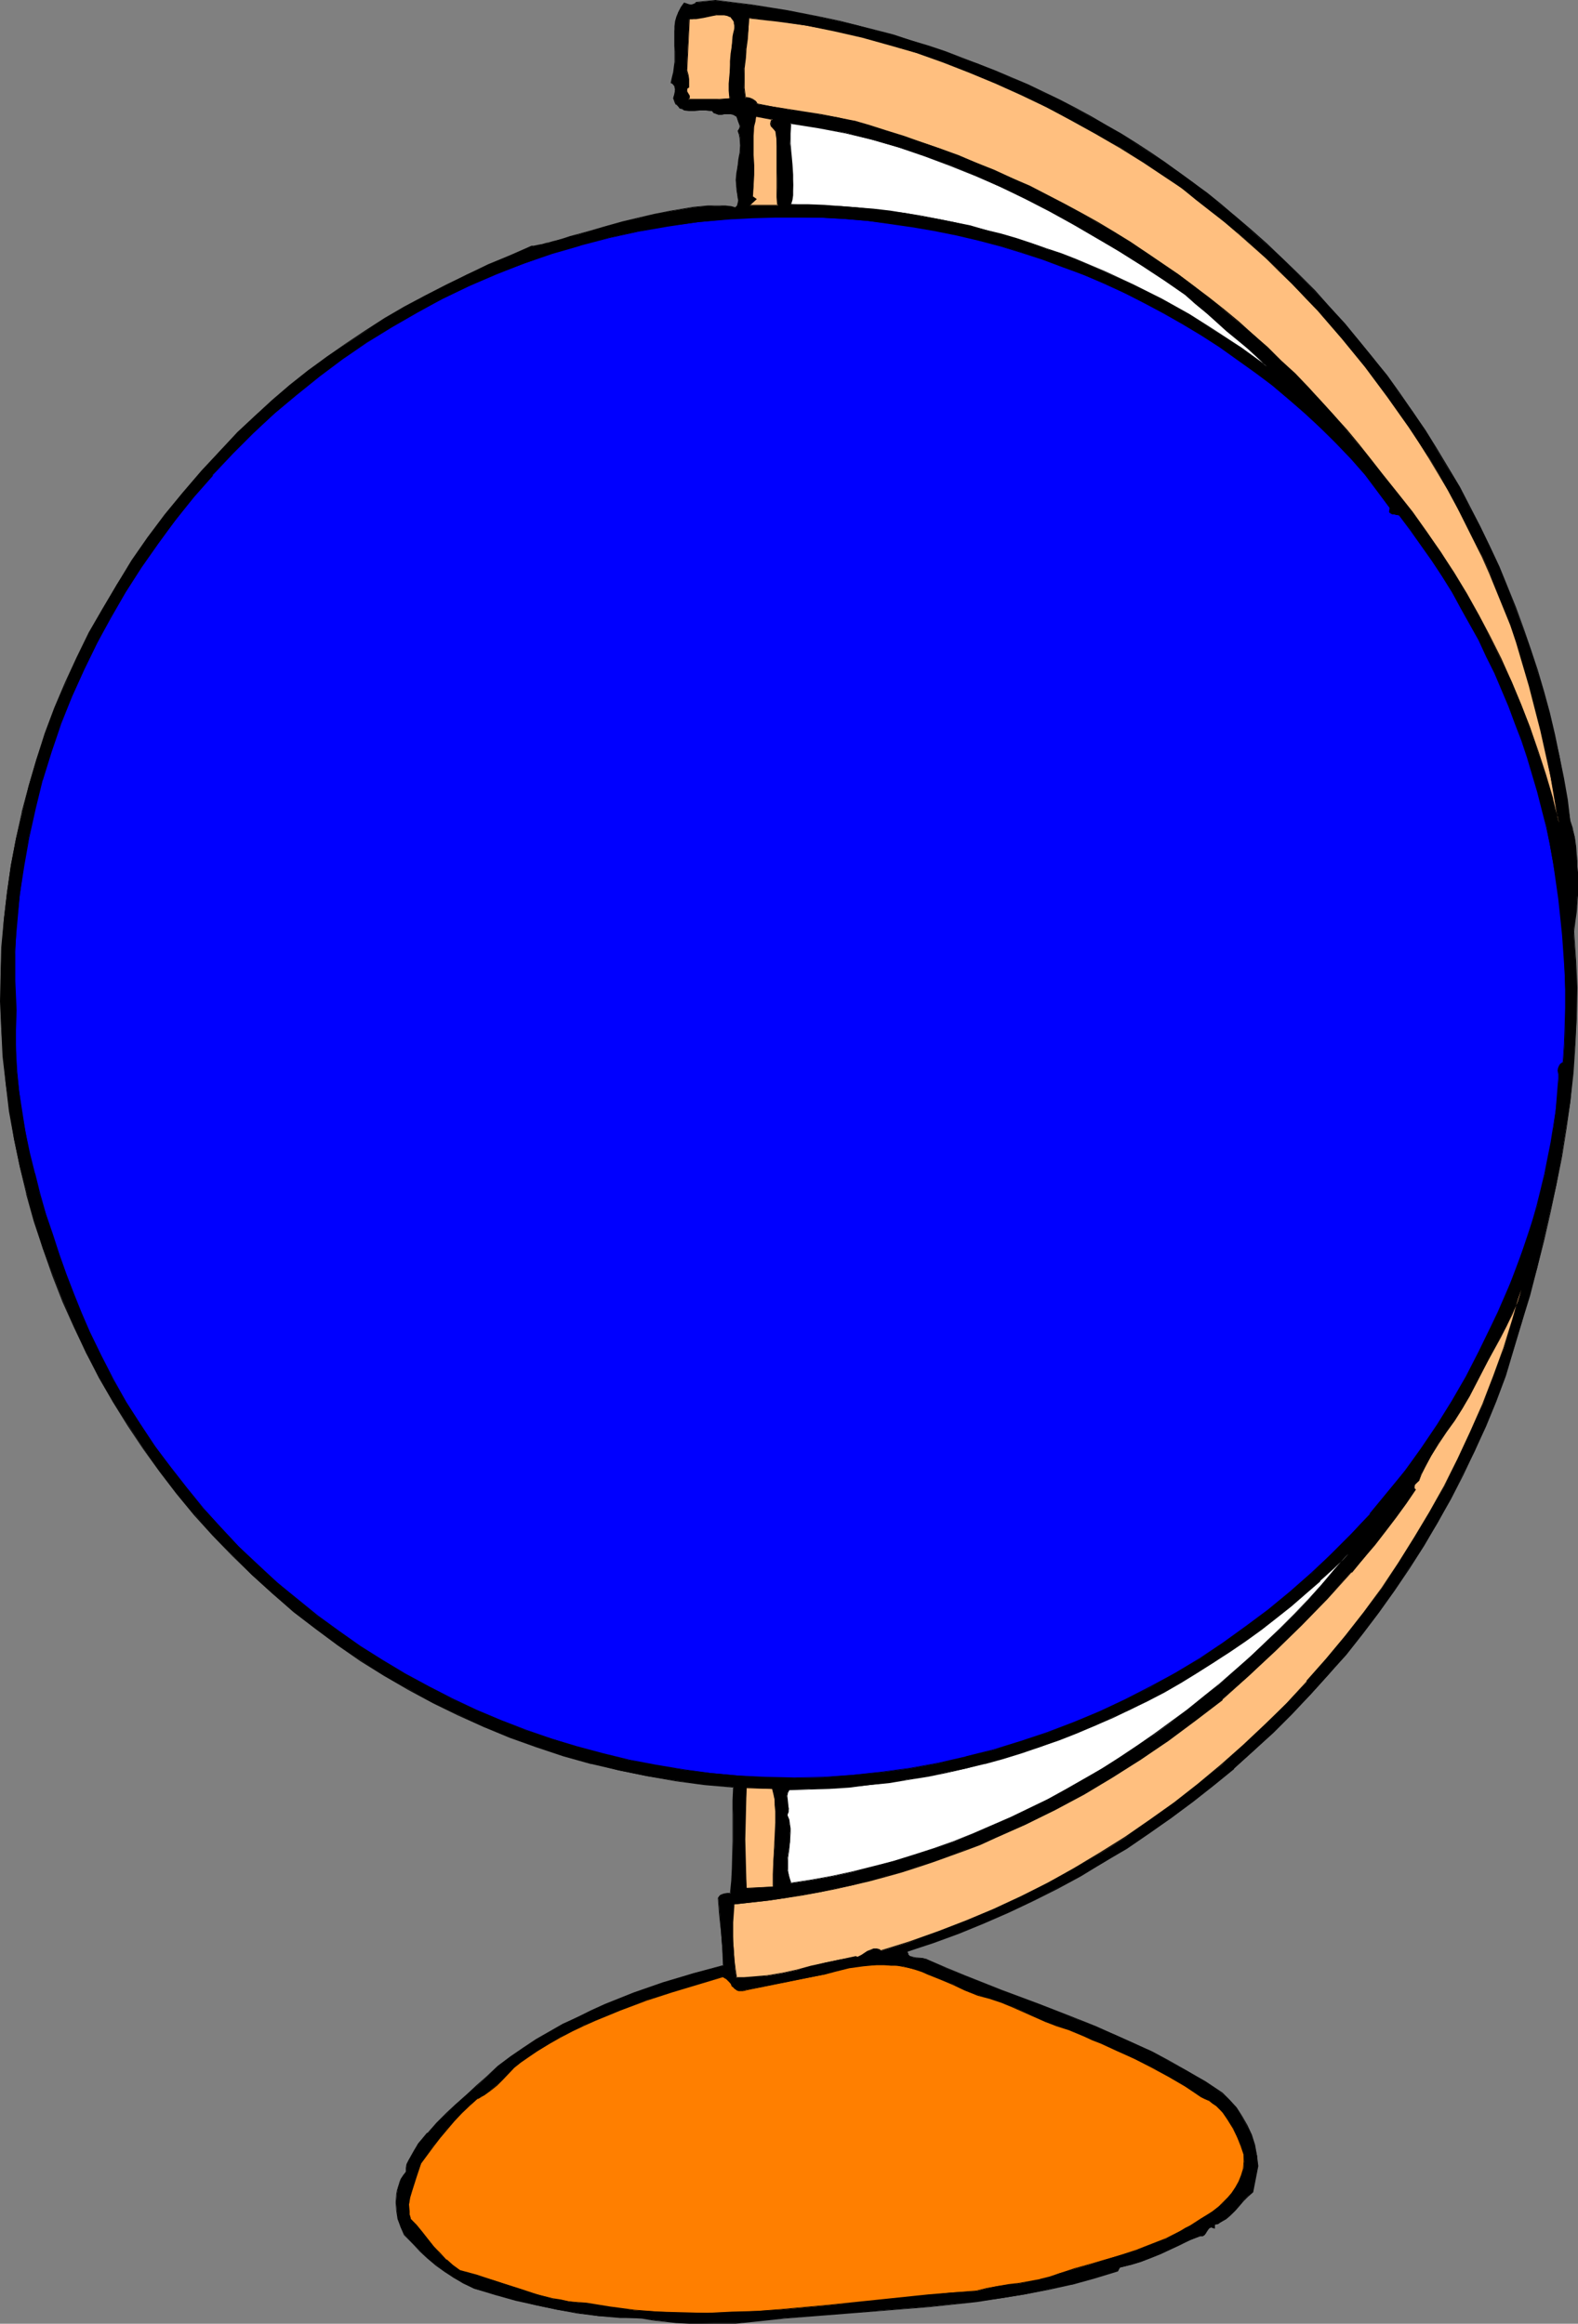 <?xml version="1.0" encoding="UTF-8" standalone="no"?>
<svg
   version="1.0"
   width="105.707mm"
   height="155.668mm"
   id="svg21"
   sodipodi:docname="Globe 35.wmf"
   xmlns:inkscape="http://www.inkscape.org/namespaces/inkscape"
   xmlns:sodipodi="http://sodipodi.sourceforge.net/DTD/sodipodi-0.dtd"
   xmlns="http://www.w3.org/2000/svg"
   xmlns:svg="http://www.w3.org/2000/svg">
  <rect width="100%" height="100%" fill="#808080" stroke="none"/>
  <sodipodi:namedview
     id="namedview21"
     pagecolor="#ffffff"
     bordercolor="#000000"
     borderopacity="0.25"
     inkscape:showpageshadow="2"
     inkscape:pageopacity="0.0"
     inkscape:pagecheckerboard="0"
     inkscape:deskcolor="#d1d1d1"
     inkscape:document-units="mm" />
  <defs
     id="defs1">
    <pattern
       id="WMFhbasepattern"
       patternUnits="userSpaceOnUse"
       width="6"
       height="6"
       x="0"
       y="0" />
  </defs>
  <path
     style="fill:#000000;fill-opacity:1;fill-rule:evenodd;stroke:none"
     d="m 312.283,54.456 4.2,3.717 4.2,3.717 4.2,3.717 4.039,4.04 3.877,4.04 3.877,4.04 3.716,4.201 3.716,4.363 3.554,4.363 3.393,4.525 3.231,4.525 3.393,4.525 3.07,4.686 2.908,4.848 2.908,4.848 2.908,4.848 2.585,5.009 2.585,4.848 2.423,5.171 2.423,5.009 2.1,5.171 2.1,5.333 1.939,5.171 1.939,5.333 1.616,5.332 1.616,5.333 1.454,5.333 1.292,5.494 1.292,5.494 0.969,5.494 0.969,5.494 0.808,5.494 0.485,1.939 0.646,2.101 0.162,2.101 0.162,2.262 0.162,1.616 0.162,1.454 v 1.454 l 0.162,1.293 v 2.262 l -0.162,2.262 -0.162,2.101 -0.162,2.101 -0.162,1.131 -0.162,1.131 -0.162,1.293 -0.162,1.454 0.485,7.11 0.323,7.11 v 7.272 l -0.485,7.11 -0.485,7.11 -0.646,7.272 -1.131,6.948 -1.131,7.11 -1.292,7.11 -1.616,6.948 -1.616,7.11 -1.616,6.948 -1.939,6.787 -1.939,6.948 -4.2,13.574 -2.423,6.302 -2.585,6.464 -2.746,6.302 -3.07,5.979 -3.07,6.14 -3.231,5.979 -3.554,5.817 -3.716,5.656 -3.716,5.656 -3.877,5.494 -4.2,5.494 -4.2,5.171 -4.362,5.171 -4.524,5.009 -4.685,4.848 -4.847,4.848 -4.847,4.525 -5.008,4.525 -5.331,4.363 -5.331,4.201 -5.331,4.04 -5.654,3.878 -5.654,3.717 -5.654,3.555 -5.977,3.393 -5.977,3.232 -5.977,3.07 -6.301,2.909 -6.139,2.747 -6.462,2.585 -6.462,2.424 -6.462,2.262 v 0.323 l 0.162,0.323 0.485,0.485 0.646,0.323 0.808,0.162 h 1.777 l 0.646,0.323 0.808,0.162 4.524,2.101 4.685,1.939 9.37,3.717 9.532,3.555 9.532,3.717 4.685,1.939 4.847,1.939 4.685,2.101 4.685,2.262 4.523,2.424 4.524,2.424 4.362,2.747 4.362,2.909 1.939,1.778 1.616,1.939 1.454,2.101 1.292,2.424 1.131,2.424 0.808,2.424 0.646,2.747 0.162,2.585 -1.292,6.625 -1.292,0.97 -1.131,1.131 -0.969,1.293 -0.969,1.131 -1.131,1.131 -1.292,1.131 -1.292,0.808 -0.808,0.323 -0.808,0.323 v 0.808 L 306.952,563.953 h -0.323 -0.162 -0.323 l -0.323,0.485 -0.323,0.485 -0.162,0.485 -0.323,0.323 -0.485,0.323 -0.323,0.162 -0.323,-0.162 -2.585,1.131 -2.585,1.131 -2.423,1.131 -2.423,1.131 -2.585,1.131 -2.423,0.97 -2.746,0.808 -2.585,0.646 -0.485,0.808 -5.816,1.778 -5.977,1.616 -5.816,1.293 -5.977,1.293 -5.977,0.97 -6.139,0.808 -5.977,0.646 -6.139,0.646 -12.117,0.97 -12.278,0.97 -12.278,0.97 -6.139,0.646 -6.139,0.646 h -5.654 -6.139 l -3.231,-0.162 -2.908,-0.323 -2.908,-0.323 -2.908,-0.485 h -2.746 l -2.746,-0.162 -5.493,-0.323 -5.331,-0.808 -5.17,-0.808 -5.331,-1.131 -5.17,-1.293 -5.17,-1.454 -5.331,-1.454 -2.746,-1.454 -2.423,-1.293 -2.262,-1.616 -2.1,-1.616 -2.1,-1.616 -2.1,-1.939 -1.939,-1.939 -1.939,-2.101 -0.969,-1.939 -0.646,-2.101 -0.323,-2.101 -0.162,-2.101 0.162,-2.101 0.162,-0.97 0.162,-0.97 0.485,-0.97 0.323,-0.97 0.485,-0.808 0.646,-0.97 0.162,-0.97 0.162,-0.97 0.323,-0.808 1.131,-1.778 0.485,-0.808 0.485,-0.808 0.323,-0.97 2.423,-2.747 2.423,-2.585 2.423,-2.262 2.423,-2.424 2.423,-2.262 2.746,-2.262 2.585,-2.424 2.746,-2.585 3.231,-2.424 3.231,-2.262 3.231,-2.101 3.393,-1.939 3.393,-1.939 3.554,-1.778 3.554,-1.616 3.554,-1.616 7.431,-2.909 7.431,-2.585 7.593,-2.424 7.593,-1.939 -0.323,-4.363 -0.323,-4.201 -0.323,-4.363 -0.323,-4.201 0.162,-0.323 0.323,-0.323 0.808,-0.323 0.969,-0.162 h 0.808 l 0.323,-3.232 0.162,-3.232 0.162,-6.787 v -6.787 -3.555 l 0.162,-3.393 -7.431,-0.646 -7.27,-0.97 -7.27,-1.131 -7.108,-1.454 -6.947,-1.778 -6.947,-1.939 -6.947,-2.262 -6.624,-2.424 -6.624,-2.585 -6.462,-3.07 -6.462,-3.07 -6.139,-3.393 -6.139,-3.393 -5.977,-3.878 -5.816,-3.878 -5.654,-4.201 -5.654,-4.363 -5.331,-4.525 -5.17,-4.686 -5.008,-5.009 -4.847,-5.009 -4.685,-5.333 -4.523,-5.332 -4.362,-5.656 -4.039,-5.656 -3.877,-5.979 -3.716,-5.817 -3.554,-6.302 -3.393,-6.14 -2.908,-6.464 -2.908,-6.625 -2.585,-6.625 -2.585,-6.787 -2.1,-6.948 -1.939,-6.948 -1.777,-6.787 -1.454,-6.948 -1.131,-7.11 -0.969,-6.948 -0.646,-6.948 -0.485,-6.948 -0.162,-6.948 v -6.948 l 0.323,-6.787 0.485,-6.948 0.808,-6.948 0.969,-6.787 1.292,-6.787 1.616,-6.625 1.616,-6.787 1.939,-6.625 2.262,-6.625 2.423,-6.464 2.746,-6.302 2.908,-6.464 3.07,-6.14 3.393,-6.14 3.554,-6.14 3.877,-5.979 4.039,-5.817 4.362,-5.817 4.523,-5.656 4.685,-5.494 5.008,-5.494 4.2,-4.363 4.2,-4.04 4.523,-4.04 4.362,-3.717 4.685,-3.717 4.685,-3.555 4.847,-3.232 5.008,-3.232 4.847,-3.232 5.17,-2.909 5.17,-2.909 5.17,-2.585 5.331,-2.747 5.493,-2.424 5.493,-2.424 5.493,-2.262 h 0.323 l 0.808,-0.162 0.808,-0.162 0.969,-0.323 1.131,-0.162 1.131,-0.323 1.454,-0.485 1.454,-0.323 1.616,-0.485 1.616,-0.485 3.554,-0.97 3.877,-1.131 4.039,-1.131 4.039,-0.97 4.2,-0.97 4.039,-0.808 3.877,-0.646 1.939,-0.323 1.777,-0.162 1.777,-0.162 h 1.616 1.454 1.454 l 1.454,0.162 1.131,0.323 0.485,-0.646 0.162,-0.646 v -0.646 -0.646 l -0.323,-1.293 v -0.808 l -0.162,-0.646 v -1.778 l 0.162,-1.778 0.162,-1.778 0.323,-1.616 0.323,-1.778 v -1.778 -1.778 l -0.162,-0.97 -0.323,-0.97 0.323,-0.485 0.162,-0.485 v -0.485 l -0.162,-0.323 -0.323,-0.485 -0.162,-0.485 -0.323,-0.97 -0.323,-0.323 -0.485,-0.162 -0.646,-0.162 h -0.808 l -0.808,0.162 h -0.646 -0.808 l -0.808,-0.162 -0.485,-0.323 -0.323,-0.323 -1.616,-0.162 h -1.454 -1.454 -1.292 l -1.131,-0.162 -0.646,-0.323 -0.485,-0.162 -0.485,-0.323 -0.485,-0.646 -0.323,-0.646 -0.485,-0.808 0.323,-1.131 0.162,-1.131 v -0.485 l -0.162,-0.323 -0.323,-0.485 -0.485,-0.323 0.323,-1.454 0.323,-1.293 0.162,-1.293 0.162,-1.293 V 13.089 L 170.762,11.635 V 7.918 l 0.162,-1.293 0.162,-1.293 0.323,-1.131 0.323,-1.131 0.646,-1.131 0.808,-1.131 0.808,0.162 0.808,0.323 h 0.485 l 0.323,-0.162 0.323,-0.162 0.323,-0.323 4.847,-0.485 9.209,1.131 9.047,1.454 9.047,1.778 4.523,0.97 4.362,0.97 4.362,1.293 4.362,1.131 4.523,1.293 4.362,1.454 4.2,1.454 4.362,1.616 4.2,1.454 4.2,1.778 4.2,1.778 4.039,1.778 4.039,1.939 4.039,1.939 4.039,2.101 3.877,2.101 3.877,2.101 3.877,2.262 3.716,2.424 3.716,2.424 3.716,2.424 3.554,2.424 3.554,2.585 3.393,2.747 3.393,2.747 z"
     id="path1" />
  <path
     style="fill:#000000;fill-opacity:1;fill-rule:evenodd;stroke:none"
     d="m 312.283,54.618 4.2,3.555 v 0 l 4.2,3.717 4.2,3.878 4.039,3.878 3.877,4.04 3.877,4.201 3.716,4.201 h -0.162 l 3.716,4.201 3.554,4.363 3.393,4.525 3.393,4.525 3.231,4.686 3.07,4.686 3.07,4.686 2.908,4.848 2.746,4.848 2.746,5.009 2.423,5.009 2.423,5.009 2.423,5.171 2.262,5.171 2.1,5.171 1.939,5.171 1.777,5.333 1.777,5.332 1.454,5.333 1.454,5.494 v -0.162 l 1.292,5.494 1.292,5.494 0.969,5.494 0.969,5.494 0.808,5.494 0.646,1.939 v 0 l 0.485,2.101 0.323,2.101 v 2.262 l 0.323,1.616 v 1.454 l 0.162,1.454 v 1.293 2.262 2.262 l -0.162,2.101 -0.323,2.101 -0.162,1.131 -0.162,1.131 v 1.293 l -0.162,1.454 0.485,7.11 0.162,7.11 v 7.272 l -0.323,7.11 -0.646,7.11 -0.646,7.272 -0.969,6.948 -1.131,7.11 -1.454,7.11 -1.454,6.948 -1.616,7.11 -1.777,6.948 v -0.162 l -1.939,6.948 -1.939,6.948 -4.2,13.412 -2.423,6.464 -2.585,6.302 -2.746,6.302 -2.908,6.14 -3.231,6.14 -3.231,5.817 -3.554,5.817 -3.554,5.817 -3.877,5.656 -3.877,5.494 -4.2,5.333 -4.2,5.333 -4.362,5.009 v 0 l -4.523,5.171 -4.685,4.848 -4.685,4.686 -5.008,4.686 -5.008,4.525 v -0.162 l -5.17,4.363 -5.331,4.201 -5.493,4.04 -5.493,3.878 -5.654,3.717 -5.816,3.555 -5.816,3.393 -5.977,3.393 -6.139,3.07 -6.139,2.747 -6.301,2.909 -6.301,2.424 -6.462,2.424 -6.624,2.262 v 0.646 l 0.162,0.323 0.646,0.485 0.646,0.162 v 0 l 0.808,0.162 1.777,0.162 0.646,0.162 v 0 l 0.646,0.323 4.685,1.939 4.523,1.939 9.37,3.717 9.532,3.717 9.693,3.555 4.685,2.101 4.685,1.939 4.685,2.101 4.685,2.262 4.685,2.262 4.524,2.585 4.362,2.747 4.362,2.747 v 0 l 1.777,1.778 v 0 l 1.616,1.939 1.616,2.101 1.292,2.424 0.969,2.424 0.808,2.585 v -0.162 l 0.646,2.747 0.162,2.585 -1.292,6.625 0.162,-0.162 -1.292,1.131 v 0 l -1.131,1.131 v 0 l -1.131,1.293 -0.969,1.131 v 0 l -0.969,1.131 v 0 l -1.292,0.97 -1.454,0.808 -0.646,0.323 -0.969,0.323 v 0.97 l 0.162,-0.162 -0.323,-0.162 h -0.485 l -0.485,0.162 -0.485,0.323 -0.162,0.485 -0.323,0.646 -0.323,0.323 v 0 l -0.323,0.162 v 0 l -0.323,0.162 -0.323,-0.162 -2.746,1.131 -2.423,1.131 -2.423,1.131 -2.585,1.131 -2.423,1.131 -2.423,0.97 -2.746,0.808 v 0 l -2.746,0.646 -0.485,0.97 v -0.162 l -5.816,1.778 -5.816,1.616 v 0 l -5.816,1.454 -5.977,1.131 -5.977,0.97 -6.139,0.808 -5.977,0.808 -6.139,0.646 -12.117,0.97 -12.278,0.808 -12.278,1.131 -6.139,0.485 -6.139,0.808 h -5.654 l -6.139,-0.162 -3.231,-0.162 -2.908,-0.162 -2.908,-0.323 -2.908,-0.646 h -2.746 l -2.746,-0.162 -5.493,-0.323 -5.331,-0.646 -5.17,-0.97 -5.331,-1.131 -5.17,-1.293 v 0 l -5.17,-1.454 -5.331,-1.454 -2.585,-1.293 -2.423,-1.454 -2.262,-1.454 -2.262,-1.616 -2.1,-1.778 v 0 l -2.1,-1.778 -1.939,-1.939 -1.939,-2.101 v 0 l -0.808,-1.939 -0.646,-2.101 v 0 l -0.485,-2.101 -0.162,-2.101 0.162,-2.101 0.162,-0.97 v 0 l 0.323,-0.97 0.323,-0.97 0.485,-0.97 0.485,-0.808 0.646,-0.808 v -1.131 l 0.323,-0.97 v 0.162 l 0.323,-0.97 1.616,-2.585 0.485,-0.808 0.323,-0.808 2.423,-2.909 h -0.162 l 2.423,-2.424 2.423,-2.424 2.423,-2.262 2.585,-2.262 2.585,-2.424 2.585,-2.424 2.908,-2.585 v 0 l 3.07,-2.262 3.231,-2.262 3.393,-2.101 3.231,-1.939 3.554,-1.939 3.393,-1.778 v -0.162 l -3.554,1.616 -3.393,1.939 -3.393,1.939 -3.393,2.262 -3.07,2.101 -3.231,2.424 v 0 l -2.746,2.585 -2.746,2.424 -2.585,2.424 -2.585,2.262 -2.423,2.262 -2.423,2.424 -2.262,2.585 h -0.162 l -2.262,2.747 -0.485,0.808 -0.485,0.808 -1.454,2.585 -0.485,0.97 v 0 l -0.162,0.97 v 0.97 0 l -0.646,0.808 -0.646,0.97 -0.323,0.808 -0.323,1.131 -0.323,0.97 v 0 l -0.162,0.97 -0.162,2.101 0.162,2.101 0.323,2.101 v 0 l 0.808,2.101 0.808,1.939 2.1,2.101 1.939,2.101 1.939,1.778 v 0 l 2.1,1.778 2.262,1.616 2.262,1.454 2.423,1.454 2.746,1.293 5.331,1.616 5.17,1.454 v 0 l 5.17,1.131 5.331,1.131 5.17,0.97 5.331,0.646 5.493,0.485 h 2.746 l 2.746,0.162 2.908,0.485 2.908,0.323 2.908,0.323 3.231,0.162 h 6.139 5.654 l 6.139,-0.646 6.139,-0.646 12.278,-0.97 12.278,-0.97 12.117,-0.97 6.139,-0.646 5.977,-0.646 6.139,-0.97 5.977,-0.97 5.977,-1.131 5.816,-1.293 h 0.162 l 5.816,-1.616 5.816,-1.778 0.485,-0.97 v 0 l 2.585,-0.646 h 0.162 l 2.585,-0.808 2.585,-0.97 2.423,-0.97 2.423,-1.131 2.423,-1.131 2.585,-1.293 2.585,-0.97 v 0 h 0.323 0.323 l 0.485,-0.323 0.323,-0.485 0.323,-0.485 0.323,-0.485 0.323,-0.323 h -0.162 0.323 l 0.162,-0.162 0.323,0.162 v 0 l 0.646,0.162 v -0.97 h -0.162 l 0.969,-0.162 0.646,-0.485 1.454,-0.808 1.131,-0.97 v 0 l 1.131,-1.131 v 0 l 1.131,-1.293 0.969,-1.131 v 0 l 1.131,-1.131 v 0 l 1.292,-1.131 1.292,-6.625 -0.323,-2.585 -0.485,-2.747 v 0 l -0.808,-2.585 -1.131,-2.424 -1.292,-2.262 -1.454,-2.262 -1.777,-1.939 v 0 l -1.777,-1.778 v 0 l -4.362,-2.909 -4.524,-2.585 -4.524,-2.585 -4.523,-2.424 -4.685,-2.101 -4.685,-2.101 -4.685,-2.101 -4.847,-1.939 -9.532,-3.717 -9.532,-3.555 -9.37,-3.717 -4.685,-1.939 -4.524,-1.939 -0.646,-0.323 h -0.162 l -0.646,-0.162 -1.777,-0.162 -0.808,-0.162 h 0.162 l -0.808,-0.162 v 0 l -0.485,-0.485 h 0.162 l -0.162,-0.323 v 0 l -0.162,-0.323 v 0 l 6.462,-2.101 6.624,-2.424 6.301,-2.585 6.301,-2.747 6.139,-2.909 6.139,-3.07 5.977,-3.232 5.816,-3.555 5.816,-3.393 5.654,-3.878 5.493,-3.878 5.493,-4.04 5.331,-4.201 5.17,-4.201 v -0.162 l 5.008,-4.525 5.008,-4.525 4.685,-4.686 4.685,-5.009 4.524,-5.009 v 0 l 4.523,-5.009 4.2,-5.333 4.039,-5.333 4.039,-5.656 3.716,-5.494 3.716,-5.817 3.393,-5.817 3.393,-5.979 3.07,-5.979 2.908,-6.14 2.908,-6.302 2.585,-6.302 2.423,-6.464 4.039,-13.574 2.1,-6.787 1.777,-6.948 v 0 l 1.777,-6.948 1.616,-7.11 1.454,-6.948 1.454,-7.11 1.131,-7.11 0.969,-6.948 0.808,-7.272 0.485,-7.11 0.323,-7.11 0.162,-7.272 -0.323,-7.11 -0.485,-7.11 0.162,-1.454 0.162,-1.293 0.162,-1.131 0.162,-1.131 0.162,-2.101 0.162,-2.101 v -2.262 -2.262 -1.293 l -0.162,-1.454 v -1.454 l -0.162,-1.616 -0.162,-2.262 -0.323,-2.101 -0.485,-2.101 v -0.162 l -0.646,-1.939 v 0.162 l -0.646,-5.494 -0.969,-5.494 -1.131,-5.494 -1.131,-5.494 -1.292,-5.494 v 0 l -1.454,-5.333 -1.616,-5.494 -1.777,-5.332 -1.777,-5.171 -1.939,-5.333 -2.1,-5.171 -2.1,-5.171 -2.423,-5.171 -2.423,-5.009 -2.585,-5.009 -2.585,-5.009 -2.908,-4.848 -2.908,-4.848 -2.908,-4.686 -3.231,-4.686 -3.231,-4.686 -3.231,-4.525 -3.554,-4.363 -3.554,-4.363 -3.554,-4.363 v 0 l -3.877,-4.201 -3.716,-4.201 -4.039,-4.04 -4.039,-3.878 -4.039,-3.878 -4.2,-3.717 v 0 l -4.362,-3.717 z"
     id="path2" />
  <path
     style="fill:#000000;fill-opacity:1;fill-rule:evenodd;stroke:none"
     d="m 146.044,510.951 3.554,-1.616 3.716,-1.616 7.27,-2.909 7.431,-2.585 7.593,-2.424 7.755,-2.101 -0.323,-4.363 -0.323,-4.201 -0.485,-4.363 -0.323,-4.201 v 0.162 l 0.323,-0.485 0.323,-0.323 v 0 l 0.808,-0.323 h -0.162 0.969 0.808 l 0.485,-3.393 0.162,-3.232 v -6.787 -6.787 l 0.162,-3.555 0.162,-3.393 -7.593,-0.808 -7.27,-0.808 -7.27,-1.293 -7.108,-1.454 -6.947,-1.778 v 0 l -6.947,-1.939 -6.785,-2.101 -6.785,-2.585 -6.624,-2.585 -6.462,-2.909 -6.462,-3.232 -6.139,-3.232 -6.139,-3.555 -5.977,-3.717 -5.816,-4.04 -5.654,-4.201 -5.493,-4.363 -5.331,-4.525 v 0 l -5.331,-4.686 -5.008,-4.848 -4.847,-5.171 -4.685,-5.171 h 0.162 l -4.523,-5.494 -4.362,-5.494 -4.2,-5.656 -3.877,-5.979 -3.716,-5.979 -3.393,-6.14 -3.393,-6.302 -3.07,-6.464 -2.908,-6.464 -2.585,-6.625 -2.423,-6.787 -2.1,-6.948 -2.1,-6.948 v 0 L 5.17,295.389 3.716,288.44 2.585,281.33 1.616,274.382 0.969,267.433 0.485,260.485 0.323,253.536 v -6.948 l 0.323,-6.787 0.485,-6.948 0.808,-6.948 0.969,-6.787 1.292,-6.787 1.454,-6.625 v 0 l 1.777,-6.787 1.939,-6.464 2.262,-6.625 2.423,-6.464 2.585,-6.464 3.07,-6.302 3.07,-6.302 3.393,-6.14 3.554,-6.14 3.877,-5.979 4.039,-5.817 4.362,-5.817 4.523,-5.656 4.685,-5.494 v 0 l 4.847,-5.333 4.2,-4.363 4.362,-4.201 4.362,-3.878 v 0 l 4.523,-3.878 4.523,-3.555 4.847,-3.555 4.685,-3.393 5.008,-3.232 5.008,-3.07 5.008,-2.909 5.17,-2.909 5.331,-2.747 5.331,-2.585 5.331,-2.424 5.493,-2.424 5.493,-2.262 v 0 l 0.323,-0.162 h 0.808 l 0.808,-0.162 0.969,-0.323 v 0 l 1.131,-0.323 v 0 l 1.131,-0.162 v 0 l 1.454,-0.485 1.454,-0.323 1.616,-0.485 1.616,-0.646 3.716,-0.97 3.716,-0.97 4.039,-1.131 v 0 l 4.039,-1.131 4.2,-0.808 4.039,-0.97 3.877,-0.646 1.939,-0.323 1.777,-0.162 h 1.777 l 1.616,-0.162 h 1.454 l 1.454,0.162 1.454,0.162 1.292,0.323 0.485,-0.808 0.162,-0.646 v -0.646 -0.646 l -0.323,-1.293 -0.162,-0.808 v -0.646 -1.778 l 0.162,-1.778 0.162,-1.778 0.323,-1.616 0.162,-1.778 0.162,-1.778 -0.162,-1.778 -0.162,-0.97 -0.162,-0.97 v 0.162 l 0.323,-0.485 v -0.646 -0.485 -0.485 l -0.323,-0.485 -0.162,-0.323 -0.323,-0.97 -0.485,-0.485 -0.323,-0.162 -0.808,-0.162 h -0.808 l -0.808,0.162 -0.646,0.162 -0.808,-0.162 v 0 l -0.808,-0.162 -0.323,-0.323 -0.485,-0.323 -1.616,-0.162 h -1.454 -1.454 -1.292 l -1.131,-0.162 v 0 l -0.646,-0.162 -0.485,-0.323 -0.485,-0.323 v 0 l -0.485,-0.485 h 0.162 l -0.485,-0.646 -0.323,-0.808 v 0 l 0.323,-1.131 0.162,-1.131 v -0.485 l -0.162,-0.485 -0.485,-0.485 -0.485,-0.323 v 0.162 l 0.485,-1.293 v -0.162 l 0.323,-1.293 0.162,-1.293 V 15.674 13.089 11.635 7.918 l 0.162,-1.293 0.162,-1.293 0.323,-1.131 v 0 l 0.323,-1.131 0.646,-1.131 0.808,-1.131 -0.162,0.162 0.808,0.162 v 0 l 0.808,0.162 h 0.485 0.323 l 0.323,-0.323 0.485,-0.323 h -0.162 l 4.847,-0.485 9.209,1.131 9.047,1.616 9.047,1.616 4.523,0.97 4.362,1.131 v 0 l 4.362,1.131 4.362,1.293 4.362,1.293 4.362,1.454 4.362,1.454 4.362,1.454 4.2,1.616 4.2,1.778 4.2,1.616 4.039,1.939 4.039,1.778 4.039,2.101 4.039,1.939 3.877,2.101 3.877,2.262 3.877,2.262 3.716,2.262 3.716,2.424 3.554,2.424 3.716,2.585 3.393,2.585 3.554,2.747 3.393,2.585 3.393,2.909 v -0.323 l -3.231,-2.747 -3.393,-2.747 -3.554,-2.585 -3.554,-2.585 -3.554,-2.585 -3.554,-2.424 -3.716,-2.424 -3.877,-2.424 -3.716,-2.101 -3.877,-2.262 -3.877,-2.101 -4.039,-2.101 -4.039,-1.939 -4.039,-1.939 -4.2,-1.778 -4.2,-1.778 -4.2,-1.616 -4.2,-1.616 -4.2,-1.616 -4.362,-1.454 -4.362,-1.293 -4.362,-1.454 -4.362,-1.131 -4.524,-1.131 v 0 L 212.927,5.333 208.404,4.363 199.357,2.585 190.31,1.131 181.101,0 l -4.847,0.485 -0.323,0.323 v 0 l -0.323,0.162 -0.485,0.162 h 0.162 -0.485 l -0.808,-0.162 h 0.162 l -0.969,-0.323 -0.808,1.131 -0.646,1.293 -0.485,1.131 v 0 l -0.323,1.131 -0.162,1.293 v 1.293 3.717 1.454 2.585 l -0.162,1.293 -0.162,1.293 -0.323,1.293 v 0 l -0.323,1.454 0.646,0.323 h -0.162 l 0.485,0.485 v 0 0.323 l 0.162,0.485 -0.162,1.131 -0.323,1.131 0.323,0.97 0.323,0.646 h 0.162 l 0.485,0.485 v 0 l 0.323,0.485 0.646,0.162 0.485,0.323 1.292,0.162 h 1.292 l 1.454,-0.162 h 1.454 l 1.616,0.162 v 0 l 0.323,0.485 0.485,0.162 0.808,0.323 h 0.808 l 0.646,-0.162 h 0.808 0.808 l 0.646,0.162 v 0 l 0.323,0.162 0.485,0.323 v -0.162 l 0.323,0.97 0.162,0.485 0.162,0.485 0.162,0.485 v -0.162 0.485 l -0.162,0.485 v 0 l -0.323,0.485 0.323,0.97 0.162,0.97 0.162,1.778 -0.162,1.778 -0.323,1.778 -0.162,1.616 -0.323,1.778 -0.162,1.778 0.162,1.778 v 0.646 l 0.162,0.808 0.162,1.293 0.162,0.646 -0.162,0.646 -0.162,0.646 v 0 l -0.485,0.485 h 0.162 l -1.131,-0.323 -1.454,-0.162 h -1.454 -1.454 -1.616 l -1.777,0.162 -1.777,0.162 -1.939,0.323 -3.877,0.646 -4.039,0.808 -4.2,0.97 -4.039,0.97 v 0 l -4.039,1.131 -3.877,1.131 -3.554,0.97 -1.777,0.485 -1.454,0.485 -1.616,0.485 -1.292,0.323 v 0 l -1.131,0.323 h -0.162 l -1.131,0.323 h 0.162 l -0.969,0.162 -0.808,0.162 -0.808,0.162 H 134.574 l -5.493,2.424 -5.493,2.262 -5.331,2.585 -5.331,2.585 -5.331,2.747 -5.17,2.747 -5.008,2.909 -5.008,3.232 -4.847,3.232 -4.847,3.393 -4.685,3.393 -4.685,3.717 -4.523,3.878 v 0 l -4.362,4.04 -4.362,4.04 -4.039,4.363 -5.008,5.332 v 0 l -4.847,5.656 -4.523,5.494 -4.362,5.817 -4.039,5.817 -3.716,6.14 -3.554,5.979 -3.554,6.14 -3.07,6.302 -2.908,6.302 -2.746,6.464 -2.423,6.464 -2.1,6.625 -1.939,6.625 -1.777,6.625 v 0.162 l -1.454,6.625 -1.292,6.787 -0.969,6.787 -0.808,6.948 -0.646,6.948 -0.162,6.787 L 0,253.536 l 0.323,6.948 0.323,6.948 0.808,6.948 0.808,6.948 1.292,7.11 1.454,6.948 1.616,6.787 v 0.162 l 1.939,6.948 2.262,6.787 2.423,6.948 2.585,6.625 2.908,6.464 3.07,6.464 3.231,6.302 3.554,6.14 3.716,5.979 3.877,5.817 4.2,5.817 4.2,5.494 4.523,5.494 v 0 l 4.685,5.171 5.008,5.171 5.008,4.848 5.17,4.686 v 0 l 5.331,4.686 5.493,4.201 5.654,4.201 5.816,4.04 5.977,3.717 6.139,3.555 6.301,3.393 6.301,3.07 6.462,2.909 6.624,2.747 6.785,2.424 6.785,2.262 6.947,1.939 h 0.162 l 6.947,1.616 7.108,1.454 7.27,1.293 7.27,0.97 7.431,0.646 -0.162,-0.162 -0.162,3.393 v 3.555 6.787 l -0.162,6.787 -0.162,3.232 -0.323,3.232 0.162,-0.162 h -0.808 l -0.969,0.162 -0.808,0.323 -0.323,0.323 -0.323,0.485 0.323,4.201 0.485,4.363 0.323,4.201 0.162,4.363 0.162,-0.162 -7.755,2.101 -7.593,2.262 -7.431,2.585 -7.27,2.909 -3.554,1.616 -3.554,1.778 z"
     id="path3" />
  <path
     style="fill:#ffbf7f;fill-opacity:1;fill-rule:evenodd;stroke:none"
     d="m 185.625,9.211 -0.323,2.262 -0.162,2.101 -0.162,1.939 -0.162,1.939 -0.162,3.717 v 1.778 l 0.162,1.939 -2.746,0.323 h -2.423 -2.585 -2.746 l 0.162,-0.485 v -0.485 l -0.323,-0.646 -0.323,-0.323 v -0.485 l 0.162,-0.323 0.162,-0.162 0.162,-0.323 v -1.939 l -0.162,-1.131 -0.323,-0.97 0.323,-6.625 0.323,-6.464 h 0.808 l 0.969,-0.162 1.939,-0.323 2.262,-0.485 0.969,-0.162 h 1.131 0.808 l 0.808,0.162 0.808,0.323 0.485,0.485 0.323,0.808 0.162,0.485 v 0.485 0.646 0.646 l -0.162,0.646 z"
     id="path4" />
  <path
     style="fill:#000000;fill-opacity:1;fill-rule:evenodd;stroke:none"
     d="m 185.463,9.211 -0.162,2.262 -0.323,2.101 -0.162,1.939 v 1.939 l -0.323,3.717 v 1.778 l 0.162,1.939 h 0.162 l -2.746,0.162 h -2.423 -2.585 -2.746 l 0.162,0.162 0.162,-0.485 v -0.485 l -0.485,-0.808 -0.162,-0.323 v 0.162 -0.485 0.162 -0.485 0 l 0.485,-0.323 v -2.101 l -0.162,-1.131 -0.323,-1.131 v 0.162 l 0.323,-6.625 0.323,-6.464 h -0.162 0.808 0.969 l 1.939,-0.323 2.262,-0.485 0.969,-0.162 h 1.131 0.808 l 0.808,0.162 v 0 l 0.646,0.323 V 4.201 l 0.485,0.646 v 0 l 0.485,0.646 v 0.485 0 l 0.162,0.485 v 0.646 l -0.162,0.646 -0.162,0.646 -0.162,0.808 h 0.323 l 0.162,-0.808 0.162,-0.646 V 7.11 6.464 5.979 5.817 L 185.948,5.494 185.625,4.686 184.979,4.04 184.332,3.717 183.363,3.555 h -0.808 l -1.131,0.162 h -0.969 l -2.262,0.485 -1.939,0.323 -0.969,0.162 h -0.808 l -0.323,6.625 -0.323,6.625 0.323,0.97 v 0 1.131 1.939 h 0.162 l -0.485,0.485 -0.162,0.323 0.162,0.485 0.162,0.323 0.323,0.808 v -0.162 0.485 0 l -0.162,0.485 2.908,0.162 h 2.585 l 2.423,-0.162 2.746,-0.162 v -2.101 -1.778 l 0.162,-3.717 0.162,-1.939 0.162,-1.939 0.162,-2.101 0.323,-2.262 z"
     id="path5" />
  <path
     style="fill:#ffbf7f;fill-opacity:1;fill-rule:evenodd;stroke:none"
     d="m 295.481,44.922 3.716,2.747 3.716,2.747 3.554,2.909 3.554,2.909 3.554,2.909 6.947,6.302 3.393,3.232 3.231,3.232 3.231,3.393 3.231,3.393 3.07,3.393 3.07,3.555 3.07,3.717 2.908,3.555 5.654,7.595 2.746,3.717 2.585,3.878 2.585,4.04 2.585,3.878 2.423,4.04 2.262,4.04 2.262,4.201 2.262,4.04 2.1,4.201 2.1,4.363 1.939,4.201 1.777,4.363 1.777,4.363 1.616,4.363 1.616,4.525 1.616,5.494 1.616,5.494 1.454,5.656 1.454,5.656 1.292,5.817 1.131,5.817 1.131,5.817 0.969,5.817 -1.616,-5.979 -1.777,-6.14 -1.939,-5.979 -1.939,-5.979 -2.262,-5.817 -2.423,-5.817 -2.746,-5.656 -2.746,-5.656 -2.908,-5.494 -3.07,-5.494 -3.231,-5.333 -3.231,-5.171 -3.554,-5.009 -3.716,-5.009 -3.716,-4.848 -3.877,-4.686 -2.908,-3.878 -3.07,-3.717 -3.07,-3.717 -3.07,-3.717 -3.231,-3.555 -3.393,-3.555 -3.231,-3.393 -3.554,-3.393 -3.554,-3.393 -3.554,-3.232 -3.716,-3.07 -3.716,-3.07 -3.716,-3.07 -3.877,-3.07 -3.877,-2.909 -4.039,-2.747 -4.039,-2.747 -4.039,-2.585 -4.2,-2.585 -4.2,-2.424 -4.2,-2.424 -4.362,-2.424 -4.362,-2.262 -4.362,-2.101 -4.362,-2.101 -4.524,-1.939 -4.523,-1.939 -4.524,-1.778 -4.523,-1.778 -4.685,-1.616 -4.685,-1.454 -4.685,-1.454 -3.877,-1.293 -4.039,-1.131 -4.039,-0.97 -4.039,-0.646 -4.2,-0.646 -4.039,-0.646 -4.2,-0.808 -4.039,-0.646 -0.162,-0.485 -0.162,-0.323 -0.646,-0.323 -0.808,-0.323 -0.808,-0.162 -0.323,0.162 -0.323,-2.585 V 19.714 17.29 l 0.323,-2.585 0.162,-2.424 0.323,-2.424 0.323,-2.585 0.162,-2.747 7.27,0.808 7.108,1.131 7.108,1.293 7.108,1.616 6.947,1.939 6.947,2.101 6.624,2.262 6.785,2.585 6.462,2.747 6.462,2.909 6.462,3.232 6.301,3.232 6.139,3.393 6.139,3.555 5.977,3.717 z"
     id="path6" />
  <path
     style="fill:#000000;fill-opacity:1;fill-rule:evenodd;stroke:none"
     d="m 295.32,45.084 3.877,2.585 3.554,2.909 3.716,2.909 3.554,2.747 3.554,3.07 v 0 l 6.947,6.14 3.231,3.232 3.393,3.232 3.231,3.393 3.231,3.393 3.07,3.555 v 0 l 3.07,3.555 2.908,3.555 2.908,3.555 5.654,7.595 2.746,3.878 2.746,3.878 2.585,3.878 2.423,3.878 2.423,4.04 2.423,4.04 2.262,4.201 2.1,4.201 2.1,4.201 2.1,4.201 1.939,4.363 1.777,4.363 1.777,4.363 1.777,4.363 1.454,4.363 1.616,5.494 1.616,5.494 1.454,5.656 v 0 l 1.454,5.656 1.292,5.817 1.292,5.817 0.969,5.817 0.969,5.817 h 0.162 l -1.454,-5.979 v -0.162 l -1.777,-5.979 -1.939,-5.979 -2.1,-5.979 -2.262,-5.817 -2.423,-5.817 -2.585,-5.817 -2.746,-5.494 -2.908,-5.494 -3.07,-5.494 -3.231,-5.333 -3.393,-5.171 -3.554,-5.171 -3.554,-5.009 -3.716,-4.686 -3.877,-4.848 -2.908,-3.717 -3.07,-3.878 -3.07,-3.717 -3.231,-3.555 v 0 l -3.231,-3.555 -3.231,-3.555 -3.393,-3.555 -3.554,-3.232 -3.393,-3.393 -3.716,-3.232 v 0 l -3.554,-3.232 -3.716,-3.07 -3.877,-3.07 -3.877,-2.909 -3.877,-2.909 -4.039,-2.747 -4.039,-2.747 -4.039,-2.747 -4.2,-2.585 -4.039,-2.424 -4.362,-2.424 -4.2,-2.262 -4.362,-2.262 -4.362,-2.262 -4.523,-1.939 -4.524,-2.101 -4.523,-1.778 -4.524,-1.939 -4.523,-1.616 -4.685,-1.616 -4.524,-1.616 -4.685,-1.454 -4.039,-1.293 -3.877,-1.131 h -0.162 l -4.039,-0.808 -4.039,-0.808 -4.2,-0.646 -4.039,-0.646 -4.2,-0.646 -4.039,-0.808 h 0.162 l -0.162,-0.323 -0.323,-0.323 -0.646,-0.485 -0.808,-0.323 v 0 l -0.969,-0.162 -0.162,0.323 h 0.162 l -0.323,-2.585 V 19.714 17.29 l 0.323,-2.585 0.162,-2.424 0.323,-2.424 0.162,-2.585 0.162,-2.747 v 0.162 l 7.27,0.808 7.108,0.97 7.108,1.454 7.108,1.616 v 0 l 6.947,1.939 6.785,1.939 6.785,2.424 6.624,2.585 6.624,2.747 6.462,2.909 6.462,3.07 6.301,3.393 6.139,3.393 6.139,3.555 5.977,3.717 5.816,3.878 0.162,-0.323 -5.816,-3.717 -6.139,-3.717 -5.977,-3.717 -6.301,-3.393 -6.301,-3.232 -6.301,-3.07 -6.462,-3.07 -6.624,-2.747 -6.624,-2.424 -6.785,-2.424 -6.947,-2.101 -6.785,-1.939 h -0.162 l -7.108,-1.616 -7.108,-1.293 -7.108,-1.131 -7.431,-0.646 -0.162,2.747 -0.323,2.585 -0.162,2.424 -0.323,2.424 -0.162,2.585 -0.162,2.424 0.162,2.585 0.323,2.909 0.323,-0.485 v 0.162 l 0.808,0.162 v 0 l 0.808,0.162 0.646,0.485 h -0.162 l 0.323,0.323 0.162,0.323 4.039,0.808 4.2,0.646 4.039,0.808 4.2,0.485 4.039,0.808 4.039,0.97 v 0 l 4.039,1.131 3.877,1.293 4.685,1.454 4.685,1.454 4.523,1.616 4.685,1.778 4.524,1.778 4.523,1.939 4.362,1.939 4.523,2.101 4.362,2.101 4.362,2.262 4.2,2.262 4.362,2.424 4.2,2.585 4.039,2.585 4.039,2.585 4.2,2.747 3.877,2.747 4.039,2.909 3.716,2.909 3.877,3.07 3.716,3.07 3.716,3.232 v 0 l 3.554,3.232 3.554,3.232 3.393,3.393 3.393,3.555 3.393,3.555 3.07,3.393 v 0 l 3.231,3.717 3.07,3.717 2.908,3.717 2.908,3.878 3.877,4.686 3.716,4.848 3.716,5.009 3.554,5.009 3.393,5.332 3.07,5.333 3.07,5.333 3.07,5.494 2.746,5.656 2.585,5.817 2.423,5.656 2.262,5.979 2.1,5.817 1.777,5.979 1.777,6.14 v 0 l 1.616,5.979 h 0.162 l -0.808,-5.817 -1.131,-5.817 -1.131,-5.817 -1.292,-5.817 -1.454,-5.656 v -0.162 l -1.454,-5.494 -1.616,-5.656 -1.616,-5.332 -1.616,-4.525 -1.616,-4.363 -1.777,-4.363 -1.939,-4.363 -1.939,-4.201 -1.939,-4.363 -2.1,-4.201 -2.262,-4.201 -2.262,-4.04 -2.423,-4.04 -2.423,-4.04 -2.423,-4.04 -2.585,-3.878 -2.585,-3.878 -2.746,-3.878 -5.654,-7.433 -2.908,-3.717 -3.07,-3.555 -3.07,-3.555 v 0 l -3.231,-3.393 -3.07,-3.393 -3.231,-3.393 -3.393,-3.232 -3.393,-3.232 -6.947,-6.302 v 0 l -3.393,-3.07 -3.716,-2.909 -3.554,-2.909 -3.716,-2.747 -3.716,-2.747 z"
     id="path7" />
  <path
     style="fill:#ffbf7f;fill-opacity:1;fill-rule:evenodd;stroke:none"
     d="m 195.641,30.218 -0.323,0.485 -0.162,0.485 v 0.323 l 0.162,0.485 0.485,0.646 0.646,0.485 0.162,2.262 0.162,2.424 v 4.848 2.585 2.262 2.424 l 0.162,2.101 h -7.108 l 1.616,-1.616 -0.969,-0.646 0.323,-2.909 V 44.276 41.852 l -0.162,-2.585 v -2.424 -2.424 l 0.162,-2.424 0.323,-1.293 0.323,-1.293 z"
     id="path8" />
  <path
     style="fill:#000000;fill-opacity:1;fill-rule:evenodd;stroke:none"
     d="m 195.641,30.379 -0.162,-0.162 -0.323,0.323 -0.162,0.646 v 0.323 l 0.162,0.485 0.646,0.646 v 0 l 0.485,0.646 v -0.162 l 0.323,2.262 v 2.424 4.848 2.585 2.262 2.424 l 0.162,2.101 0.162,-0.162 h -7.108 v 0.162 l 1.777,-1.616 -1.131,-0.808 0.162,0.162 0.162,-2.909 0.162,-2.585 V 41.852 l -0.162,-2.585 v -2.424 -2.424 l 0.162,-2.424 0.323,-1.293 0.162,-1.293 v 0.162 l 4.2,0.808 0.162,-0.162 -4.524,-0.97 -0.323,1.454 -0.162,1.293 -0.323,2.424 v 2.424 l 0.162,2.424 V 41.852 l 0.162,2.424 -0.162,2.585 -0.323,2.909 0.969,0.808 v -0.162 l -1.777,1.616 h 7.431 v -2.101 l -0.162,-2.424 v -2.262 l 0.162,-2.585 v -4.848 l -0.162,-2.424 -0.162,-2.262 -0.646,-0.485 v 0 l -0.646,-0.808 -0.162,-0.323 v 0 -0.323 0 l 0.162,-0.485 0.485,-0.485 z"
     id="path9" />
  <path
     style="fill:#ffffff;fill-opacity:1;fill-rule:evenodd;stroke:none"
     d="m 300.166,74.655 2.423,2.262 2.746,2.262 5.331,4.525 5.17,4.525 2.585,2.262 2.262,2.262 -6.301,-4.686 -6.624,-4.201 -6.785,-4.201 -6.785,-3.878 -7.108,-3.555 -7.27,-3.393 -7.27,-3.07 -3.877,-1.454 -3.716,-1.293 -3.877,-1.454 -3.877,-1.131 -3.877,-1.131 -3.877,-1.131 -3.877,-0.97 -4.039,-0.97 -4.039,-0.808 -4.039,-0.646 -4.039,-0.808 -4.039,-0.485 -4.2,-0.485 -4.039,-0.485 -4.2,-0.323 -4.2,-0.162 -4.2,-0.162 -4.362,-0.162 0.323,-1.131 0.162,-1.131 0.162,-2.585 -0.162,-2.585 -0.162,-2.585 -0.485,-5.333 v -2.585 l 0.162,-2.585 7.108,1.131 6.785,1.293 6.785,1.778 6.785,1.939 6.624,2.101 6.462,2.424 6.301,2.585 6.301,2.909 6.301,2.909 6.139,3.232 5.977,3.232 5.816,3.393 5.816,3.555 5.654,3.555 5.654,3.717 z"
     id="path10" />
  <path
     style="fill:#000000;fill-opacity:1;fill-rule:evenodd;stroke:none"
     d="m 300.005,74.655 v 0 l 2.585,2.262 v 0 l 2.746,2.262 5.17,4.686 5.331,4.363 v 0 l 2.423,2.262 2.423,2.262 v -0.162 l -6.301,-4.525 -6.624,-4.363 -6.624,-4.201 -6.947,-3.878 -7.108,-3.555 -7.27,-3.393 -7.27,-3.07 -3.716,-1.454 -3.877,-1.293 -3.716,-1.293 -3.877,-1.293 -3.877,-1.131 -4.039,-0.97 v 0 l -3.877,-1.131 -4.039,-0.808 -4.039,-0.808 -4.039,-0.808 -4.039,-0.646 -4.039,-0.646 -4.2,-0.485 -4.039,-0.323 -4.2,-0.323 -4.2,-0.323 -4.2,-0.162 h -4.362 0.162 l 0.323,-1.131 0.162,-1.131 v -2.585 -2.585 l -0.162,-2.585 -0.485,-5.333 v -2.585 l 0.162,-2.585 -0.162,0.162 7.108,1.131 6.785,1.293 6.785,1.616 v 0 l 6.624,1.939 6.624,2.262 6.462,2.424 6.462,2.585 6.301,2.747 6.301,3.07 5.977,3.07 6.139,3.393 5.816,3.393 5.816,3.393 5.654,3.555 5.654,3.717 5.331,3.717 0.162,-0.162 -5.493,-3.717 -5.493,-3.717 -5.654,-3.555 -5.816,-3.555 -5.977,-3.393 -5.977,-3.232 -6.139,-3.232 -6.139,-2.909 -6.301,-2.747 -6.462,-2.585 -6.462,-2.585 -6.624,-2.101 -6.624,-1.939 h -0.162 l -6.785,-1.616 -6.785,-1.454 -7.108,-1.131 -0.323,2.747 0.162,2.585 0.323,5.333 0.162,2.585 0.162,2.585 -0.162,2.585 -0.162,1.131 -0.162,1.293 4.362,0.162 4.2,0.162 4.2,0.162 4.2,0.323 4.039,0.485 4.2,0.485 4.039,0.485 4.039,0.646 4.039,0.808 4.039,0.808 4.039,0.97 3.877,0.97 v 0 l 3.877,1.131 3.877,1.131 3.877,1.131 3.877,1.293 3.716,1.454 3.716,1.293 7.431,3.07 7.108,3.393 7.108,3.717 6.947,3.878 6.785,4.04 6.462,4.363 6.462,4.525 v -0.162 l -2.262,-2.262 -2.423,-2.262 v 0 l -5.331,-4.525 -5.331,-4.525 -2.585,-2.262 v 0 l -2.585,-2.262 v 0 z"
     id="path11" />
  <path
     style="fill:#0000ff;fill-opacity:1;fill-rule:evenodd;stroke:none"
     d="m 351.863,128.627 v 0.646 0.323 l 0.323,0.323 0.323,0.162 0.485,0.162 h 0.485 0.485 l 0.323,0.162 2.908,3.717 2.746,3.878 2.585,3.878 2.585,4.04 2.423,3.878 2.423,4.04 2.262,4.04 2.262,4.201 1.939,4.04 1.939,4.201 1.939,4.201 1.777,4.201 1.616,4.363 1.616,4.363 1.454,4.363 1.292,4.363 1.292,4.363 2.262,8.888 0.808,4.525 0.808,4.525 0.808,4.525 0.646,4.525 0.485,4.525 0.485,4.686 0.323,4.525 0.162,4.686 0.162,4.525 v 4.686 4.525 l -0.162,4.686 -0.323,4.686 -0.646,0.323 -0.323,0.485 -0.323,0.485 v 0.646 l 0.162,0.97 v 1.131 l -0.323,4.04 -0.485,4.04 -0.485,4.04 -0.646,4.04 -0.808,4.04 -0.808,4.04 -0.969,4.04 -0.969,4.04 -1.292,3.878 -1.131,3.878 -1.454,3.878 -1.292,3.878 -1.616,3.878 -1.454,3.717 -1.616,3.717 -1.777,3.717 -3.07,6.464 -3.231,6.14 -3.554,6.302 -3.716,5.979 -4.039,5.817 -4.2,5.656 -4.362,5.656 -4.523,5.333 -4.847,5.171 -5.008,5.009 -5.008,5.009 -5.331,4.525 -5.493,4.525 -5.654,4.363 -5.816,4.04 -5.977,4.04 -6.139,3.555 -6.139,3.555 -6.462,3.232 -6.462,2.909 -6.624,2.909 -6.624,2.585 -6.785,2.262 -6.947,2.101 -6.947,1.778 -7.108,1.616 -7.108,1.293 -7.27,0.97 -7.27,0.646 -7.27,0.646 -7.431,0.162 -7.431,-0.162 -6.947,-0.485 -6.947,-0.646 -6.947,-0.808 -6.785,-1.131 -6.785,-1.293 -6.624,-1.616 -6.624,-1.778 -6.462,-2.101 -6.462,-2.101 -6.462,-2.585 -6.139,-2.585 -6.139,-2.747 -5.977,-3.07 -5.816,-3.232 -5.816,-3.393 -5.493,-3.555 -5.493,-3.878 -5.493,-3.878 -5.17,-4.201 -5.008,-4.363 -4.847,-4.363 -4.847,-4.686 -4.523,-4.848 -4.523,-4.848 -4.2,-5.009 -4.039,-5.333 -3.877,-5.333 -3.716,-5.494 -3.554,-5.656 -3.393,-5.817 -3.07,-5.817 -2.908,-6.14 -1.939,-4.686 -2.1,-5.009 -1.777,-4.848 -1.777,-5.009 -1.777,-5.171 -1.616,-5.009 -1.616,-5.171 -1.292,-5.171 -1.292,-5.171 -0.969,-5.333 -0.969,-5.171 -0.646,-5.171 -0.646,-5.171 -0.162,-5.171 -0.162,-5.171 0.162,-5.009 -0.162,-3.717 -0.162,-3.717 v -3.717 -3.555 l 0.323,-3.717 0.162,-3.555 0.808,-7.272 0.969,-7.272 1.292,-7.272 1.616,-7.272 1.777,-7.272 2.262,-7.11 2.423,-7.11 2.908,-6.948 3.07,-6.787 3.231,-6.625 3.393,-6.625 3.877,-6.464 3.877,-6.14 4.2,-6.14 4.523,-5.817 4.523,-5.817 4.847,-5.656 5.008,-5.333 5.17,-5.171 5.493,-5.009 5.654,-4.848 5.816,-4.686 5.816,-4.363 6.139,-4.201 6.301,-3.878 6.301,-3.717 6.624,-3.393 6.624,-3.232 6.947,-3.07 6.947,-2.585 7.108,-2.585 7.108,-2.101 7.431,-1.939 7.431,-1.616 7.431,-1.293 7.593,-0.97 7.755,-0.808 5.977,-0.323 5.816,-0.162 h 5.816 l 5.816,0.162 5.816,0.323 5.816,0.485 5.654,0.646 5.654,0.808 5.654,0.97 5.654,1.131 5.493,1.293 5.493,1.454 5.493,1.616 5.331,1.778 5.331,1.939 5.17,2.101 5.17,2.101 5.008,2.424 5.008,2.424 5.008,2.585 4.847,2.747 4.685,2.909 4.685,3.07 4.524,3.07 4.362,3.232 4.362,3.393 4.2,3.555 4.2,3.555 3.877,3.717 3.877,3.717 3.877,4.04 3.554,4.04 z"
     id="path12" />
  <path
     style="fill:#000000;fill-opacity:1;fill-rule:evenodd;stroke:none"
     d="m 351.863,128.627 v 0 l -0.162,0.646 v 0.485 l 0.485,0.323 0.323,0.162 v 0 h 0.485 l 0.485,0.162 h 0.485 -0.162 l 0.485,0.162 -0.162,-0.162 2.908,3.878 2.746,3.878 2.746,3.878 2.585,3.878 2.423,3.878 2.262,4.201 2.262,4.04 2.262,4.04 1.939,4.201 2.1,4.201 1.777,4.201 1.777,4.201 1.616,4.363 1.616,4.201 1.454,4.363 1.292,4.363 1.292,4.363 v 0 l 2.262,8.888 0.969,4.525 0.808,4.525 0.646,4.525 0.646,4.525 0.485,4.525 0.485,4.686 0.323,4.525 0.323,4.686 0.162,4.525 v 4.686 l -0.162,4.525 -0.162,4.686 -0.323,4.686 v -0.162 l -0.646,0.485 -0.323,0.485 -0.162,0.485 -0.162,0.646 0.162,0.97 v 1.131 l -0.323,4.04 -0.323,4.04 -0.646,4.04 -0.646,4.04 -0.808,4.04 -0.808,4.04 -0.969,4.04 v 0 l -0.969,3.878 -1.131,4.04 -1.292,3.878 -1.292,3.878 -1.454,3.878 -1.454,3.878 -1.616,3.717 -1.616,3.717 -1.777,3.717 -3.07,6.302 -3.231,6.302 -3.554,6.14 -3.716,5.979 -4.039,5.979 -4.039,5.656 -4.524,5.494 -4.523,5.494 h 0.162 l -4.847,5.171 -5.008,5.009 -5.17,4.848 v 0 l -5.331,4.686 -5.493,4.525 -5.654,4.201 -5.816,4.201 -5.816,3.878 -6.139,3.717 -6.301,3.393 -6.301,3.232 -6.462,3.07 -6.624,2.747 -6.785,2.585 -6.785,2.262 -6.785,2.101 -7.108,1.778 h 0.162 l -7.108,1.616 -7.108,1.293 -7.27,0.97 -7.27,0.808 -7.27,0.485 -7.431,0.162 -7.431,-0.162 -6.947,-0.323 -6.947,-0.646 -6.947,-0.97 -6.785,-1.131 -6.785,-1.293 -6.624,-1.616 v 0 l -6.624,-1.778 -6.462,-1.939 -6.462,-2.262 -6.301,-2.424 -6.139,-2.585 -6.139,-2.909 -5.977,-3.07 -5.977,-3.232 -5.654,-3.393 -5.654,-3.555 -5.493,-3.878 -5.331,-3.878 -5.17,-4.201 -5.17,-4.201 v 0 l -4.847,-4.525 -4.847,-4.525 -4.523,-4.848 -4.362,-4.848 v 0 l -4.2,-5.171 -4.039,-5.171 -4.039,-5.333 -3.716,-5.656 -3.554,-5.494 -3.231,-5.817 -3.07,-5.979 -2.908,-5.979 -2.1,-4.848 -1.939,-4.848 -1.939,-5.009 -1.777,-5.009 -1.616,-5.009 -1.777,-5.171 -1.454,-5.171 -1.292,-5.171 v 0.162 l -1.292,-5.171 -1.131,-5.333 -0.808,-5.171 -0.808,-5.171 -0.485,-5.171 -0.323,-5.171 v -5.171 l 0.162,-5.009 -0.162,-3.717 -0.162,-3.717 v -3.717 -3.555 l 0.162,-3.717 0.323,-3.555 0.646,-7.272 1.131,-7.272 1.292,-7.272 1.616,-7.272 1.777,-7.272 v 0.162 l 2.262,-7.272 2.423,-7.11 2.746,-6.948 3.07,-6.787 3.231,-6.625 3.554,-6.464 3.716,-6.464 4.039,-6.302 4.2,-5.979 4.362,-5.979 4.685,-5.817 4.847,-5.494 H 53.797 l 5.17,-5.494 5.17,-5.171 5.331,-5.009 v 0 l 5.654,-4.686 5.816,-4.686 5.816,-4.363 6.139,-4.201 6.301,-3.878 6.462,-3.717 6.462,-3.555 6.785,-3.232 6.785,-2.909 6.947,-2.747 7.108,-2.424 7.27,-2.101 h -0.162 l 7.431,-1.939 7.431,-1.616 7.431,-1.293 7.593,-1.131 7.755,-0.646 5.977,-0.323 5.816,-0.162 h 5.816 5.816 l 5.816,0.323 5.816,0.485 5.654,0.808 5.654,0.808 5.654,0.97 5.654,1.131 5.493,1.293 v 0 l 5.493,1.454 5.331,1.616 5.493,1.778 5.17,1.939 5.331,1.939 5.17,2.262 5.008,2.262 5.008,2.585 4.847,2.585 4.847,2.747 4.847,2.909 4.523,2.909 4.524,3.232 4.523,3.232 4.362,3.232 4.2,3.555 4.039,3.555 v 0 l 4.039,3.717 3.877,3.878 3.716,3.878 3.554,4.04 v 0 l 6.301,8.403 h 0.162 l -6.301,-8.564 v 0 l -3.554,-4.04 -3.716,-3.878 -3.877,-3.878 -4.039,-3.717 v 0 l -4.039,-3.555 -4.362,-3.555 -4.2,-3.393 -4.524,-3.232 -4.524,-3.07 -4.685,-3.07 -4.685,-2.909 -4.847,-2.585 -4.847,-2.747 -5.008,-2.424 -5.17,-2.262 -5.17,-2.262 -5.17,-2.101 -5.331,-1.939 -5.331,-1.616 -5.493,-1.616 -5.493,-1.616 v 0 l -5.493,-1.293 -5.654,-1.131 -5.654,-0.97 -5.654,-0.808 -5.654,-0.646 -5.816,-0.485 -5.816,-0.323 -5.816,-0.162 h -5.816 l -5.816,0.162 -5.977,0.485 -7.755,0.646 -7.593,0.97 -7.431,1.454 -7.431,1.616 -7.431,1.778 v 0 l -7.27,2.262 -6.947,2.424 -7.108,2.747 -6.785,2.909 -6.624,3.232 -6.624,3.393 -6.462,3.717 -6.139,4.04 -6.139,4.04 -5.977,4.525 -5.816,4.525 -5.493,4.848 v 0 l -5.493,5.009 -5.17,5.171 -5.008,5.494 h -0.162 l -4.685,5.494 -4.685,5.817 -4.523,5.979 -4.039,5.979 -4.039,6.302 -3.716,6.464 -3.554,6.464 -3.231,6.625 -3.07,6.948 -2.746,6.948 -2.585,6.948 -2.262,7.272 v 0 l -1.777,7.272 -1.454,7.272 -1.454,7.272 -0.969,7.272 -0.808,7.272 -0.162,3.555 -0.162,3.717 -0.162,3.555 v 3.717 l 0.162,3.717 0.162,3.717 -0.162,5.009 0.162,5.171 0.323,5.171 0.485,5.171 0.646,5.171 0.969,5.171 0.969,5.333 1.292,5.171 v 0 l 1.454,5.171 1.454,5.171 1.616,5.009 1.777,5.171 1.777,5.009 1.939,5.009 1.939,4.848 1.939,4.848 2.908,5.979 3.231,5.817 3.231,5.817 3.554,5.656 3.716,5.494 3.877,5.333 4.039,5.333 4.362,5.009 v 0 l 4.362,5.009 4.685,4.848 4.685,4.525 4.847,4.525 v 0 l 5.17,4.363 5.17,4.04 5.331,4.04 5.493,3.717 5.654,3.717 5.654,3.393 5.977,3.232 5.977,2.909 6.139,2.909 6.139,2.585 6.462,2.424 6.301,2.262 6.462,2.101 6.624,1.778 h 0.162 l 6.624,1.454 6.785,1.454 6.785,0.97 6.947,0.97 6.947,0.646 6.947,0.485 h 7.431 l 7.431,-0.162 7.27,-0.485 7.27,-0.808 7.27,-0.97 7.108,-1.293 7.108,-1.454 v 0 l 6.947,-1.939 6.947,-1.939 6.785,-2.424 6.785,-2.424 6.624,-2.909 6.462,-3.07 6.301,-3.232 6.301,-3.393 5.977,-3.717 5.977,-3.878 5.816,-4.04 5.654,-4.363 5.493,-4.525 5.331,-4.525 v -0.162 l 5.17,-4.848 5.008,-5.009 4.685,-5.333 h 0.162 l 4.524,-5.333 4.362,-5.494 4.2,-5.656 4.039,-5.979 3.716,-5.979 3.554,-6.14 3.231,-6.302 3.07,-6.464 1.616,-3.555 1.616,-3.717 1.616,-3.878 1.454,-3.717 1.454,-3.878 1.292,-3.878 1.292,-4.04 1.131,-3.878 1.131,-4.04 v 0 l 0.808,-4.04 0.969,-4.04 0.808,-4.04 0.485,-4.04 0.646,-4.04 0.485,-4.04 0.162,-4.04 v -1.131 -0.97 -0.646 0 l 0.162,-0.485 0.485,-0.323 h -0.162 l 0.646,-0.485 0.323,-4.686 0.162,-4.686 0.162,-4.525 v -4.686 l -0.162,-4.525 -0.162,-4.686 -0.323,-4.525 -0.485,-4.686 -0.485,-4.525 -0.646,-4.525 -0.808,-4.525 -0.808,-4.525 -0.969,-4.525 -2.1,-8.888 v 0 l -1.292,-4.363 -1.454,-4.525 -1.454,-4.363 -1.454,-4.201 -1.616,-4.363 -1.777,-4.201 -1.939,-4.201 -1.939,-4.201 -2.1,-4.201 -2.1,-4.04 -2.262,-4.04 -2.423,-4.04 -2.423,-4.04 -2.585,-3.878 -2.585,-3.878 -2.908,-3.878 -2.908,-3.878 h -0.323 v 0 l -0.485,-0.162 h -0.485 l -0.485,-0.162 v 0 h -0.323 v 0 l -0.323,-0.323 h 0.162 l -0.162,-0.323 0.162,-0.646 z"
     id="path13" />
  <path
     style="fill:#ffbf7f;fill-opacity:1;fill-rule:evenodd;stroke:none"
     d="m 223.105,493.984 -0.646,-0.323 -0.485,-0.162 h -0.323 -0.485 l -0.808,0.323 -0.646,0.323 -1.454,0.97 -0.808,0.323 h -0.323 -0.485 l -3.716,0.646 -3.877,0.808 -3.716,0.97 -3.554,0.97 -3.716,0.808 -3.877,0.646 -3.716,0.323 -2.1,0.162 h -1.939 l -0.323,-2.101 -0.162,-2.424 -0.323,-4.686 -0.162,-2.424 v -2.424 l 0.162,-2.262 0.162,-2.262 4.362,-0.485 4.362,-0.485 4.362,-0.646 4.362,-0.808 4.2,-0.646 4.2,-0.97 4.2,-0.808 4.2,-1.131 4.039,-1.131 4.039,-1.131 4.039,-1.293 4.039,-1.293 4.039,-1.454 3.877,-1.454 4.039,-1.454 3.716,-1.616 7.755,-3.393 7.431,-3.717 7.431,-4.04 7.108,-4.201 7.27,-4.525 6.947,-4.848 6.785,-5.009 6.785,-5.332 6.785,-5.979 6.624,-6.302 6.624,-6.464 6.624,-6.787 3.07,-3.393 3.07,-3.393 3.07,-3.393 2.746,-3.555 2.746,-3.393 2.746,-3.555 2.423,-3.393 2.423,-3.555 -0.323,-0.323 v -0.323 -0.323 l 0.162,-0.323 0.485,-0.485 0.646,-0.485 0.485,-1.616 0.808,-1.616 1.777,-3.07 1.777,-3.07 1.939,-2.909 2.1,-3.07 1.939,-2.909 1.939,-3.07 1.616,-3.232 3.07,-5.817 3.07,-5.817 1.616,-2.909 1.292,-3.07 1.292,-2.909 1.131,-3.232 -2.1,7.433 -2.262,7.272 -2.585,7.11 -2.746,7.11 -3.07,6.948 -3.231,6.948 -3.393,6.787 -3.716,6.625 -3.877,6.625 -4.039,6.302 -4.2,6.302 -4.523,6.14 -4.685,5.979 -4.847,5.817 -5.008,5.817 -5.17,5.494 -5.331,5.333 -5.493,5.171 -5.654,5.171 -5.977,4.848 -5.977,4.686 -6.139,4.363 -6.139,4.363 -6.462,4.04 -6.624,3.878 -6.624,3.555 -6.785,3.555 -6.785,3.07 -7.108,3.07 -7.108,2.747 -7.108,2.585 z"
     id="path14" />
  <path
     style="fill:#000000;fill-opacity:1;fill-rule:evenodd;stroke:none"
     d="m 222.944,493.822 h 0.162 l -0.485,-0.323 -0.646,-0.162 h -0.323 -0.485 l -0.808,0.323 -0.808,0.323 -1.454,0.97 -0.646,0.323 v 0 l -0.323,0.162 -0.485,-0.162 -3.716,0.808 -3.877,0.808 -3.716,0.808 -3.554,0.97 -3.716,0.808 -3.877,0.646 -3.716,0.323 -2.1,0.162 h -1.939 l 0.162,0.162 -0.323,-2.101 -0.323,-2.424 -0.323,-4.686 v -2.424 -2.424 l 0.162,-2.262 0.162,-2.262 h -0.162 l 4.362,-0.485 4.362,-0.485 4.362,-0.646 4.362,-0.646 4.2,-0.808 4.2,-0.808 4.2,-0.97 4.2,-0.97 v 0 l 4.2,-1.131 4.039,-1.131 4.039,-1.293 3.877,-1.293 4.039,-1.454 4.039,-1.454 3.877,-1.454 3.877,-1.778 7.593,-3.393 7.593,-3.717 7.27,-3.878 7.27,-4.363 7.108,-4.525 6.947,-4.686 6.947,-5.171 6.785,-5.171 v -0.162 l 6.624,-5.979 6.785,-6.302 6.624,-6.464 6.462,-6.625 3.07,-3.393 3.07,-3.393 h 0.162 l 2.908,-3.555 2.908,-3.393 2.746,-3.555 2.585,-3.393 2.585,-3.555 2.423,-3.555 -0.323,-0.323 v 0 -0.323 -0.323 0 l 0.162,-0.162 h -0.162 l 0.646,-0.646 v 0 l 0.485,-0.485 0.646,-1.616 0.808,-1.616 1.616,-3.07 1.939,-3.07 1.939,-2.909 2.1,-2.909 1.939,-3.07 1.777,-3.07 1.616,-3.07 3.07,-5.979 3.231,-5.817 1.454,-2.909 1.454,-2.909 1.292,-3.07 1.131,-3.07 -0.323,-0.162 -2.1,7.433 -2.262,7.272 -2.585,7.11 -2.746,7.11 -3.07,6.948 -3.231,6.948 -3.393,6.787 -3.716,6.625 -3.877,6.464 -4.039,6.464 -4.2,6.302 -4.524,6.14 -4.685,5.979 -4.847,5.817 -5.008,5.656 h 0.162 l -5.17,5.656 -5.493,5.333 -5.493,5.171 -5.654,5.009 v 0 l -5.816,4.848 -5.977,4.686 -6.139,4.363 -6.301,4.363 -6.462,4.04 -6.462,3.878 -6.624,3.717 -6.785,3.393 -6.947,3.232 -6.947,2.909 -7.108,2.747 -7.27,2.585 -7.27,2.262 0.162,0.162 7.27,-2.262 7.27,-2.424 7.108,-2.747 6.947,-3.07 6.947,-3.07 6.785,-3.555 6.624,-3.717 6.462,-3.878 6.462,-4.04 6.301,-4.201 6.139,-4.525 5.977,-4.686 5.816,-4.848 v 0 l 5.654,-5.009 5.493,-5.171 5.331,-5.333 5.17,-5.656 h 0.162 l 5.008,-5.656 4.847,-5.817 4.524,-5.979 4.523,-6.302 4.2,-6.14 4.2,-6.464 3.877,-6.625 3.554,-6.625 3.554,-6.787 3.231,-6.787 2.908,-7.11 2.908,-6.948 2.423,-7.272 2.423,-7.272 2.1,-7.272 -0.323,-0.162 -1.131,3.07 -1.131,3.07 -1.454,3.07 -1.454,2.909 -3.231,5.656 -3.07,5.979 -1.616,3.232 -1.939,3.07 -1.939,2.909 -1.939,2.909 -1.939,3.07 -1.939,2.909 -1.777,3.232 -0.646,1.616 -0.646,1.616 v -0.162 l -0.485,0.485 -0.646,0.646 v 0.323 l -0.162,0.323 0.162,0.323 0.162,0.323 v 0 l -2.423,3.393 -2.423,3.555 -2.585,3.393 -2.908,3.555 -2.746,3.393 -3.07,3.555 h 0.162 l -3.07,3.393 -3.231,3.393 -6.462,6.625 -6.624,6.464 -6.785,6.464 -6.624,5.979 v -0.162 l -6.785,5.332 -6.947,5.009 -6.785,4.848 -7.27,4.525 -7.27,4.201 -7.27,4.04 -7.593,3.717 -7.593,3.393 -3.877,1.616 -3.877,1.616 -4.039,1.454 -3.877,1.293 -4.039,1.454 -4.039,1.131 -4.039,1.293 -4.039,0.97 v 0 l -4.2,1.131 -4.2,0.97 -4.2,0.808 -4.2,0.808 -4.362,0.646 -4.362,0.646 -4.362,0.485 -4.362,0.485 -0.323,2.424 -0.162,2.262 v 2.424 l 0.162,2.424 0.323,4.686 0.323,2.424 0.323,2.262 h 1.939 l 2.1,-0.162 3.716,-0.485 3.877,-0.646 3.716,-0.808 3.554,-0.808 3.716,-0.97 3.877,-0.808 3.716,-0.646 h 0.485 0.485 l 0.646,-0.323 1.454,-0.97 0.646,-0.485 0.808,-0.162 v 0 h 0.485 0.323 l 0.485,0.162 v 0 l 0.646,0.162 z"
     id="path15" />
  <path
     style="fill:#ffffff;fill-opacity:1;fill-rule:evenodd;stroke:none"
     d="m 200.165,476.855 -0.323,-1.131 -0.162,-1.131 -0.323,-0.97 v -1.131 -2.101 l 0.323,-2.101 0.323,-1.939 v -2.262 -1.131 l -0.162,-1.131 -0.162,-1.131 -0.323,-1.131 0.162,-0.808 0.162,-0.808 -0.323,-1.616 -0.162,-1.616 0.162,-0.808 0.485,-0.808 5.008,-0.162 5.17,-0.162 5.008,-0.323 5.008,-0.485 5.008,-0.646 4.847,-0.808 5.008,-0.808 4.847,-0.97 4.847,-0.97 4.685,-1.293 4.847,-1.293 4.685,-1.454 4.685,-1.454 4.524,-1.778 4.685,-1.778 4.523,-1.778 4.362,-2.101 4.523,-1.939 4.362,-2.262 4.2,-2.262 4.362,-2.424 4.039,-2.424 4.2,-2.585 4.039,-2.747 4.039,-2.747 3.877,-2.909 3.877,-2.909 3.716,-3.07 3.716,-3.07 3.716,-3.232 3.554,-3.232 3.554,-3.555 -3.393,3.878 -3.393,3.878 -3.393,3.878 -3.554,3.717 -3.554,3.555 -3.716,3.555 -3.877,3.555 -3.877,3.555 -3.877,3.393 -4.039,3.232 -4.039,3.232 -4.2,3.232 -4.2,3.07 -4.362,2.909 -4.362,2.909 -4.524,2.747 -4.523,2.747 -4.524,2.585 -4.524,2.424 -4.685,2.424 -4.847,2.262 -4.847,2.101 -4.847,2.101 -4.847,1.939 -5.008,1.778 -5.008,1.616 -5.008,1.454 -5.17,1.454 -5.17,1.293 -5.17,1.131 -5.331,0.97 z"
     id="path16" />
  <path
     style="fill:#000000;fill-opacity:1;fill-rule:evenodd;stroke:none"
     d="m 200.165,476.694 h 0.162 l -0.323,-0.97 v 0 l -0.323,-1.131 -0.162,-0.97 v -1.131 -2.101 l 0.323,-2.101 0.162,-1.939 0.162,-2.262 v -1.131 l -0.162,-1.131 -0.162,-1.131 v 0 l -0.485,-1.131 v 0 l 0.323,-0.808 v -0.808 l -0.162,-1.616 -0.162,-1.616 0.162,-0.808 v 0 l 0.323,-0.646 v 0 l 5.008,-0.162 5.17,-0.162 5.008,-0.323 5.008,-0.646 5.008,-0.485 4.847,-0.808 5.008,-0.808 4.847,-0.97 4.847,-1.131 4.685,-1.131 h 0.162 l 4.685,-1.293 4.685,-1.454 4.685,-1.616 4.685,-1.616 4.524,-1.778 4.523,-1.939 4.524,-1.939 4.362,-2.101 4.362,-2.101 4.362,-2.262 4.2,-2.424 4.2,-2.585 4.039,-2.585 4.039,-2.585 4.039,-2.747 4.039,-2.909 3.716,-2.909 3.877,-3.07 3.716,-3.232 3.554,-3.07 v -0.162 l 3.554,-3.232 3.554,-3.393 -0.162,-0.162 -3.393,3.878 -3.231,3.878 v 0 l -3.393,3.717 -3.554,3.717 -3.716,3.717 -3.716,3.555 -3.716,3.555 -3.877,3.393 v 0 l -3.877,3.393 -4.039,3.232 -4.2,3.393 -4.2,3.07 -4.2,3.07 -4.2,2.909 -4.362,2.909 -4.524,2.909 -4.523,2.585 -4.524,2.585 -4.685,2.585 -4.685,2.262 -4.685,2.262 -4.847,2.101 -4.847,2.101 -4.847,1.939 -5.008,1.778 -5.008,1.616 -5.17,1.616 -5.008,1.293 v 0 l -5.17,1.293 -5.17,1.131 -5.331,0.97 -5.331,0.808 v 0.162 l 5.331,-0.808 5.331,-0.97 5.17,-1.131 5.17,-1.131 v 0 l 5.17,-1.454 5.008,-1.454 5.17,-1.778 4.847,-1.778 5.008,-1.939 4.847,-1.939 4.847,-2.101 4.685,-2.262 4.685,-2.424 4.685,-2.424 4.524,-2.747 4.523,-2.585 4.362,-2.747 4.523,-2.909 4.2,-3.07 4.2,-3.07 4.2,-3.07 4.039,-3.232 4.039,-3.393 4.039,-3.393 v 0 l 3.877,-3.393 3.716,-3.555 3.716,-3.717 3.554,-3.555 3.554,-3.717 3.554,-3.878 v 0 l 3.393,-3.717 3.231,-3.878 -0.162,-0.162 -3.393,3.393 -3.554,3.393 v -0.162 l -3.716,3.232 -3.716,3.07 -3.877,3.07 -3.716,2.909 -4.039,2.909 -3.877,2.747 -4.039,2.747 -4.2,2.585 -4.2,2.424 -4.2,2.424 -4.362,2.262 -4.362,2.262 -4.362,2.101 -4.524,1.939 -4.524,1.778 -4.523,1.778 -4.685,1.778 -4.524,1.454 -4.847,1.454 -4.685,1.293 v 0 l -4.685,1.293 -4.847,1.131 -4.847,0.808 -5.008,0.97 -4.847,0.646 -5.008,0.646 -5.008,0.485 -5.008,0.323 -5.17,0.323 h -5.17 l -0.323,0.97 -0.162,0.808 v 1.616 l 0.323,1.616 -0.162,0.808 v 0 l -0.162,0.808 0.323,1.293 v -0.162 l 0.323,1.131 v 1.131 l 0.162,1.131 -0.162,2.262 -0.162,1.939 -0.323,2.101 -0.162,2.101 0.162,1.131 0.162,0.97 0.162,1.131 v 0 l 0.485,1.131 z"
     id="path17" />
  <path
     style="fill:#ffbf7f;fill-opacity:1;fill-rule:evenodd;stroke:none"
     d="m 195.641,452.94 0.323,1.293 0.162,1.454 0.162,1.293 0.162,1.616 v 2.909 l -0.162,3.232 -0.162,3.232 -0.323,3.393 v 3.232 3.07 l -6.785,0.485 -0.323,-6.14 -0.162,-6.302 0.162,-6.464 0.323,-6.625 z"
     id="path18" />
  <path
     style="fill:#000000;fill-opacity:1;fill-rule:evenodd;stroke:none"
     d="m 195.641,452.94 h -0.162 l 0.323,1.293 v 0 l 0.323,1.454 v 1.293 l 0.162,1.616 v 2.909 l -0.323,6.464 -0.162,3.393 -0.162,3.232 v 3.07 h 0.162 l -6.785,0.323 v 0.162 l -0.162,-6.14 -0.162,-6.302 0.162,-6.464 0.162,-6.625 v 0.162 l 6.624,0.162 v -0.162 l -6.785,-0.162 -0.323,6.625 -0.162,6.464 0.162,6.302 0.323,6.14 6.947,-0.323 v -3.232 l 0.162,-3.232 0.162,-3.393 0.485,-6.464 v -2.909 l -0.162,-1.616 -0.162,-1.293 -0.162,-1.454 v 0 l -0.485,-1.454 z"
     id="path19" />
  <path
     style="fill:#ff7f00;fill-opacity:1;fill-rule:evenodd;stroke:none"
     d="m 247.661,505.134 2.908,0.808 2.908,0.97 2.908,1.131 2.746,1.293 5.654,2.585 2.908,0.97 2.908,0.97 3.877,1.616 2.1,0.97 2.1,0.808 4.2,1.939 4.362,2.101 4.362,2.101 4.362,2.424 4.039,2.424 4.039,2.585 1.131,0.485 0.969,0.485 0.969,0.646 0.808,0.646 0.808,0.808 0.808,0.97 1.454,1.939 1.292,2.101 0.969,2.262 0.969,2.101 0.646,2.262 0.162,1.778 -0.162,1.778 -0.485,1.616 -0.646,1.616 -0.808,1.454 -0.969,1.454 -1.131,1.293 -1.131,1.293 -1.292,0.97 -1.454,1.131 -2.746,1.939 -2.746,1.616 -1.454,0.808 -1.292,0.646 -3.554,1.939 -3.716,1.454 -3.716,1.454 -3.877,1.131 -7.755,2.424 -3.877,1.131 -4.039,1.131 -2.423,0.97 -2.423,0.646 -5.331,0.97 -2.746,0.323 -2.746,0.323 -2.746,0.646 -2.585,0.646 -6.139,0.323 -5.977,0.646 -12.44,1.293 -12.44,1.293 -12.44,1.131 -6.139,0.323 -6.301,0.323 -6.301,0.162 h -6.139 l -6.139,-0.323 -6.139,-0.323 -6.139,-0.808 -5.977,-0.97 -2.262,-0.162 -2.1,-0.323 -2.1,-0.323 -2.1,-0.323 -3.877,-1.131 -3.877,-1.131 -7.593,-2.585 -4.039,-1.131 -4.039,-1.131 -1.777,-1.293 -1.777,-1.454 -1.616,-1.616 -1.454,-1.778 -3.07,-3.717 -1.454,-1.778 -1.454,-1.616 -0.162,-0.97 -0.162,-0.808 v -1.778 l 0.162,-1.778 0.485,-1.778 1.131,-3.393 1.292,-3.555 3.07,-4.363 1.777,-2.101 1.616,-2.101 1.939,-2.101 1.939,-1.939 1.939,-1.939 2.1,-1.778 0.808,-0.485 0.808,-0.323 1.616,-1.293 1.454,-1.293 1.616,-1.454 2.908,-2.909 1.454,-1.293 1.616,-1.131 2.746,-1.778 2.908,-1.778 2.908,-1.778 2.908,-1.454 3.07,-1.616 3.07,-1.293 6.301,-2.585 6.462,-2.424 6.462,-2.101 6.462,-1.939 6.301,-1.939 0.485,0.323 0.485,0.162 0.646,0.646 0.485,0.646 0.485,0.646 0.485,0.646 0.808,0.485 h 0.323 0.969 l 0.646,-0.162 19.871,-3.878 3.231,-0.97 3.231,-0.808 3.554,-0.485 3.393,-0.162 h 1.777 1.777 l 1.616,0.162 1.616,0.162 1.616,0.485 1.616,0.323 1.616,0.646 1.454,0.646 3.231,1.131 3.07,1.293 3.07,1.454 z"
     id="path20" />
  <path
     style="fill:#000000;fill-opacity:1;fill-rule:evenodd;stroke:none"
     d="m 247.5,505.295 3.07,0.808 v 0 l 2.908,0.97 2.746,1.131 2.908,1.293 5.493,2.424 2.908,1.131 3.07,0.97 3.877,1.616 2.1,0.97 2.1,0.808 4.2,1.939 4.362,1.939 4.362,2.262 4.2,2.262 4.2,2.424 4.039,2.747 0.969,0.485 1.131,0.485 0.808,0.646 0.969,0.646 v 0 l 0.808,0.808 0.808,0.808 v 0 l 1.292,1.939 1.292,2.101 1.131,2.262 0.808,2.101 0.808,2.262 v 0 1.778 l -0.162,1.778 -0.485,1.616 v 0 l -0.646,1.616 -0.808,1.454 -0.969,1.454 -0.969,1.131 v 0 l -1.292,1.293 v 0 l -1.131,1.131 -1.454,1.131 -2.908,1.778 -2.746,1.778 -1.292,0.646 -1.292,0.808 -3.554,1.778 -3.716,1.454 -3.716,1.454 -3.877,1.293 -7.755,2.262 -4.039,1.131 -3.877,1.293 -2.423,0.808 -2.585,0.646 h 0.162 l -5.331,0.97 -2.746,0.323 -2.746,0.485 -2.746,0.485 -2.585,0.646 -6.139,0.485 -5.977,0.485 -12.44,1.293 -12.44,1.293 -12.44,1.131 -6.139,0.485 -6.301,0.162 -6.301,0.323 -6.139,-0.162 -6.139,-0.162 -6.139,-0.485 -6.139,-0.808 -5.977,-0.97 -2.262,-0.162 -2.1,-0.162 -2.1,-0.485 -2.1,-0.323 v 0 l -3.877,-0.97 -3.877,-1.293 -7.593,-2.424 -3.877,-1.293 -4.2,-1.131 -1.777,-1.293 -1.616,-1.454 v 0.162 l -1.616,-1.778 -1.616,-1.616 v 0 l -2.908,-3.717 -1.454,-1.778 v 0 l -1.616,-1.616 h 0.162 l -0.323,-0.97 v -0.808 l -0.162,-1.778 0.323,-1.778 v 0 l 0.485,-1.616 1.131,-3.555 1.131,-3.393 3.231,-4.363 1.616,-2.101 1.777,-2.101 v 0 l 1.777,-2.101 1.939,-2.101 2.1,-1.939 1.939,-1.778 v 0.162 l 0.808,-0.485 0.808,-0.485 1.616,-1.131 v 0 l 1.616,-1.293 1.454,-1.454 2.908,-3.07 1.616,-1.293 v 0 l 4.2,-2.909 2.908,-1.778 2.908,-1.616 3.07,-1.616 3.07,-1.454 2.908,-1.293 6.301,-2.585 6.462,-2.424 6.462,-2.101 6.462,-1.939 6.462,-1.939 h -0.162 l 0.485,0.162 0.323,0.323 v -0.162 l 0.646,0.646 v 0 l 0.646,0.646 0.323,0.808 h 0.162 l 0.485,0.485 0.646,0.485 0.485,0.162 h 0.969 l 0.808,-0.162 h -0.162 l 19.871,-4.04 h 0.162 l 3.07,-0.808 v 0 l 3.231,-0.808 3.554,-0.485 3.393,-0.323 h 1.777 l 1.777,0.162 h 1.616 l 1.616,0.323 1.616,0.323 1.616,0.485 v 0 l 1.454,0.485 1.454,0.646 3.231,1.293 3.07,1.293 3.07,1.454 3.231,1.293 0.162,-0.162 -3.231,-1.454 -3.07,-1.293 -3.07,-1.454 -3.231,-1.131 -1.454,-0.646 -1.454,-0.646 h -0.162 l -1.616,-0.323 -1.616,-0.323 -1.616,-0.323 -1.616,-0.162 h -1.777 -1.777 l -3.393,0.162 -3.554,0.485 -3.231,0.808 h -0.162 l -3.07,0.97 v 0 l -19.871,4.04 v 0 l -0.646,0.162 v 0 h -0.969 0.162 l -0.485,-0.162 -0.646,-0.485 v 0 l -0.485,-0.485 v 0 l -0.485,-0.646 -0.646,-0.808 v 0 l -0.646,-0.646 -0.323,-0.162 -0.646,-0.162 -6.301,1.778 -6.462,1.939 -6.462,2.262 -6.462,2.262 -6.301,2.585 -3.07,1.454 -3.07,1.454 -2.908,1.616 -3.07,1.616 -2.746,1.778 -4.362,2.909 v 0 l -1.454,1.454 -3.07,2.909 -1.454,1.454 -1.454,1.293 v 0 l -1.616,1.131 -0.808,0.485 -0.969,0.323 -1.939,1.939 -2.1,1.939 -1.939,1.939 -1.777,2.101 v 0 l -1.777,2.101 -1.616,2.101 -3.231,4.363 -1.292,3.393 -1.131,3.555 -0.485,1.616 v 0.162 l -0.162,1.778 v 1.778 l 0.162,0.808 0.162,0.97 1.616,1.778 v 0 l 1.454,1.778 2.908,3.555 v 0 l 1.616,1.778 1.616,1.778 v 0 l 1.616,1.454 1.939,1.293 4.039,1.131 3.877,1.131 7.593,2.585 3.877,1.131 4.039,0.97 v 0 l 2.1,0.485 2.1,0.323 2.1,0.162 2.262,0.323 5.977,0.97 6.139,0.646 6.139,0.485 6.139,0.323 h 6.139 l 6.301,-0.162 6.301,-0.323 6.139,-0.485 12.44,-1.131 12.44,-1.131 12.44,-1.293 5.977,-0.646 6.139,-0.485 2.585,-0.646 2.746,-0.485 2.746,-0.323 2.746,-0.485 5.331,-0.808 v 0 l 2.585,-0.808 2.262,-0.808 4.039,-1.293 3.877,-1.131 7.916,-2.262 3.716,-1.293 3.877,-1.293 3.554,-1.616 3.716,-1.778 1.292,-0.646 1.292,-0.808 2.746,-1.616 2.908,-1.939 1.292,-1.131 1.292,-1.131 v 0 l 1.292,-1.293 v 0 l 1.131,-1.293 0.969,-1.293 0.808,-1.616 0.646,-1.454 v -0.162 l 0.323,-1.616 0.162,-1.778 v -1.778 l -0.808,-2.262 -0.808,-2.262 -1.131,-2.101 -1.131,-2.101 -1.454,-2.101 v 0 l -0.808,-0.808 -0.808,-0.808 v 0 l -0.969,-0.808 -0.969,-0.485 -0.969,-0.646 -0.969,-0.485 -4.039,-2.585 -4.2,-2.424 -4.362,-2.262 -4.2,-2.262 -4.362,-2.101 -4.2,-1.778 -2.1,-0.97 -2.1,-0.808 -4.039,-1.778 -2.908,-0.808 -2.908,-1.131 -5.654,-2.424 -2.746,-1.293 -2.746,-1.293 -2.908,-0.97 h -0.162 l -2.908,-0.646 v 0 z"
     id="path21" />
</svg>
